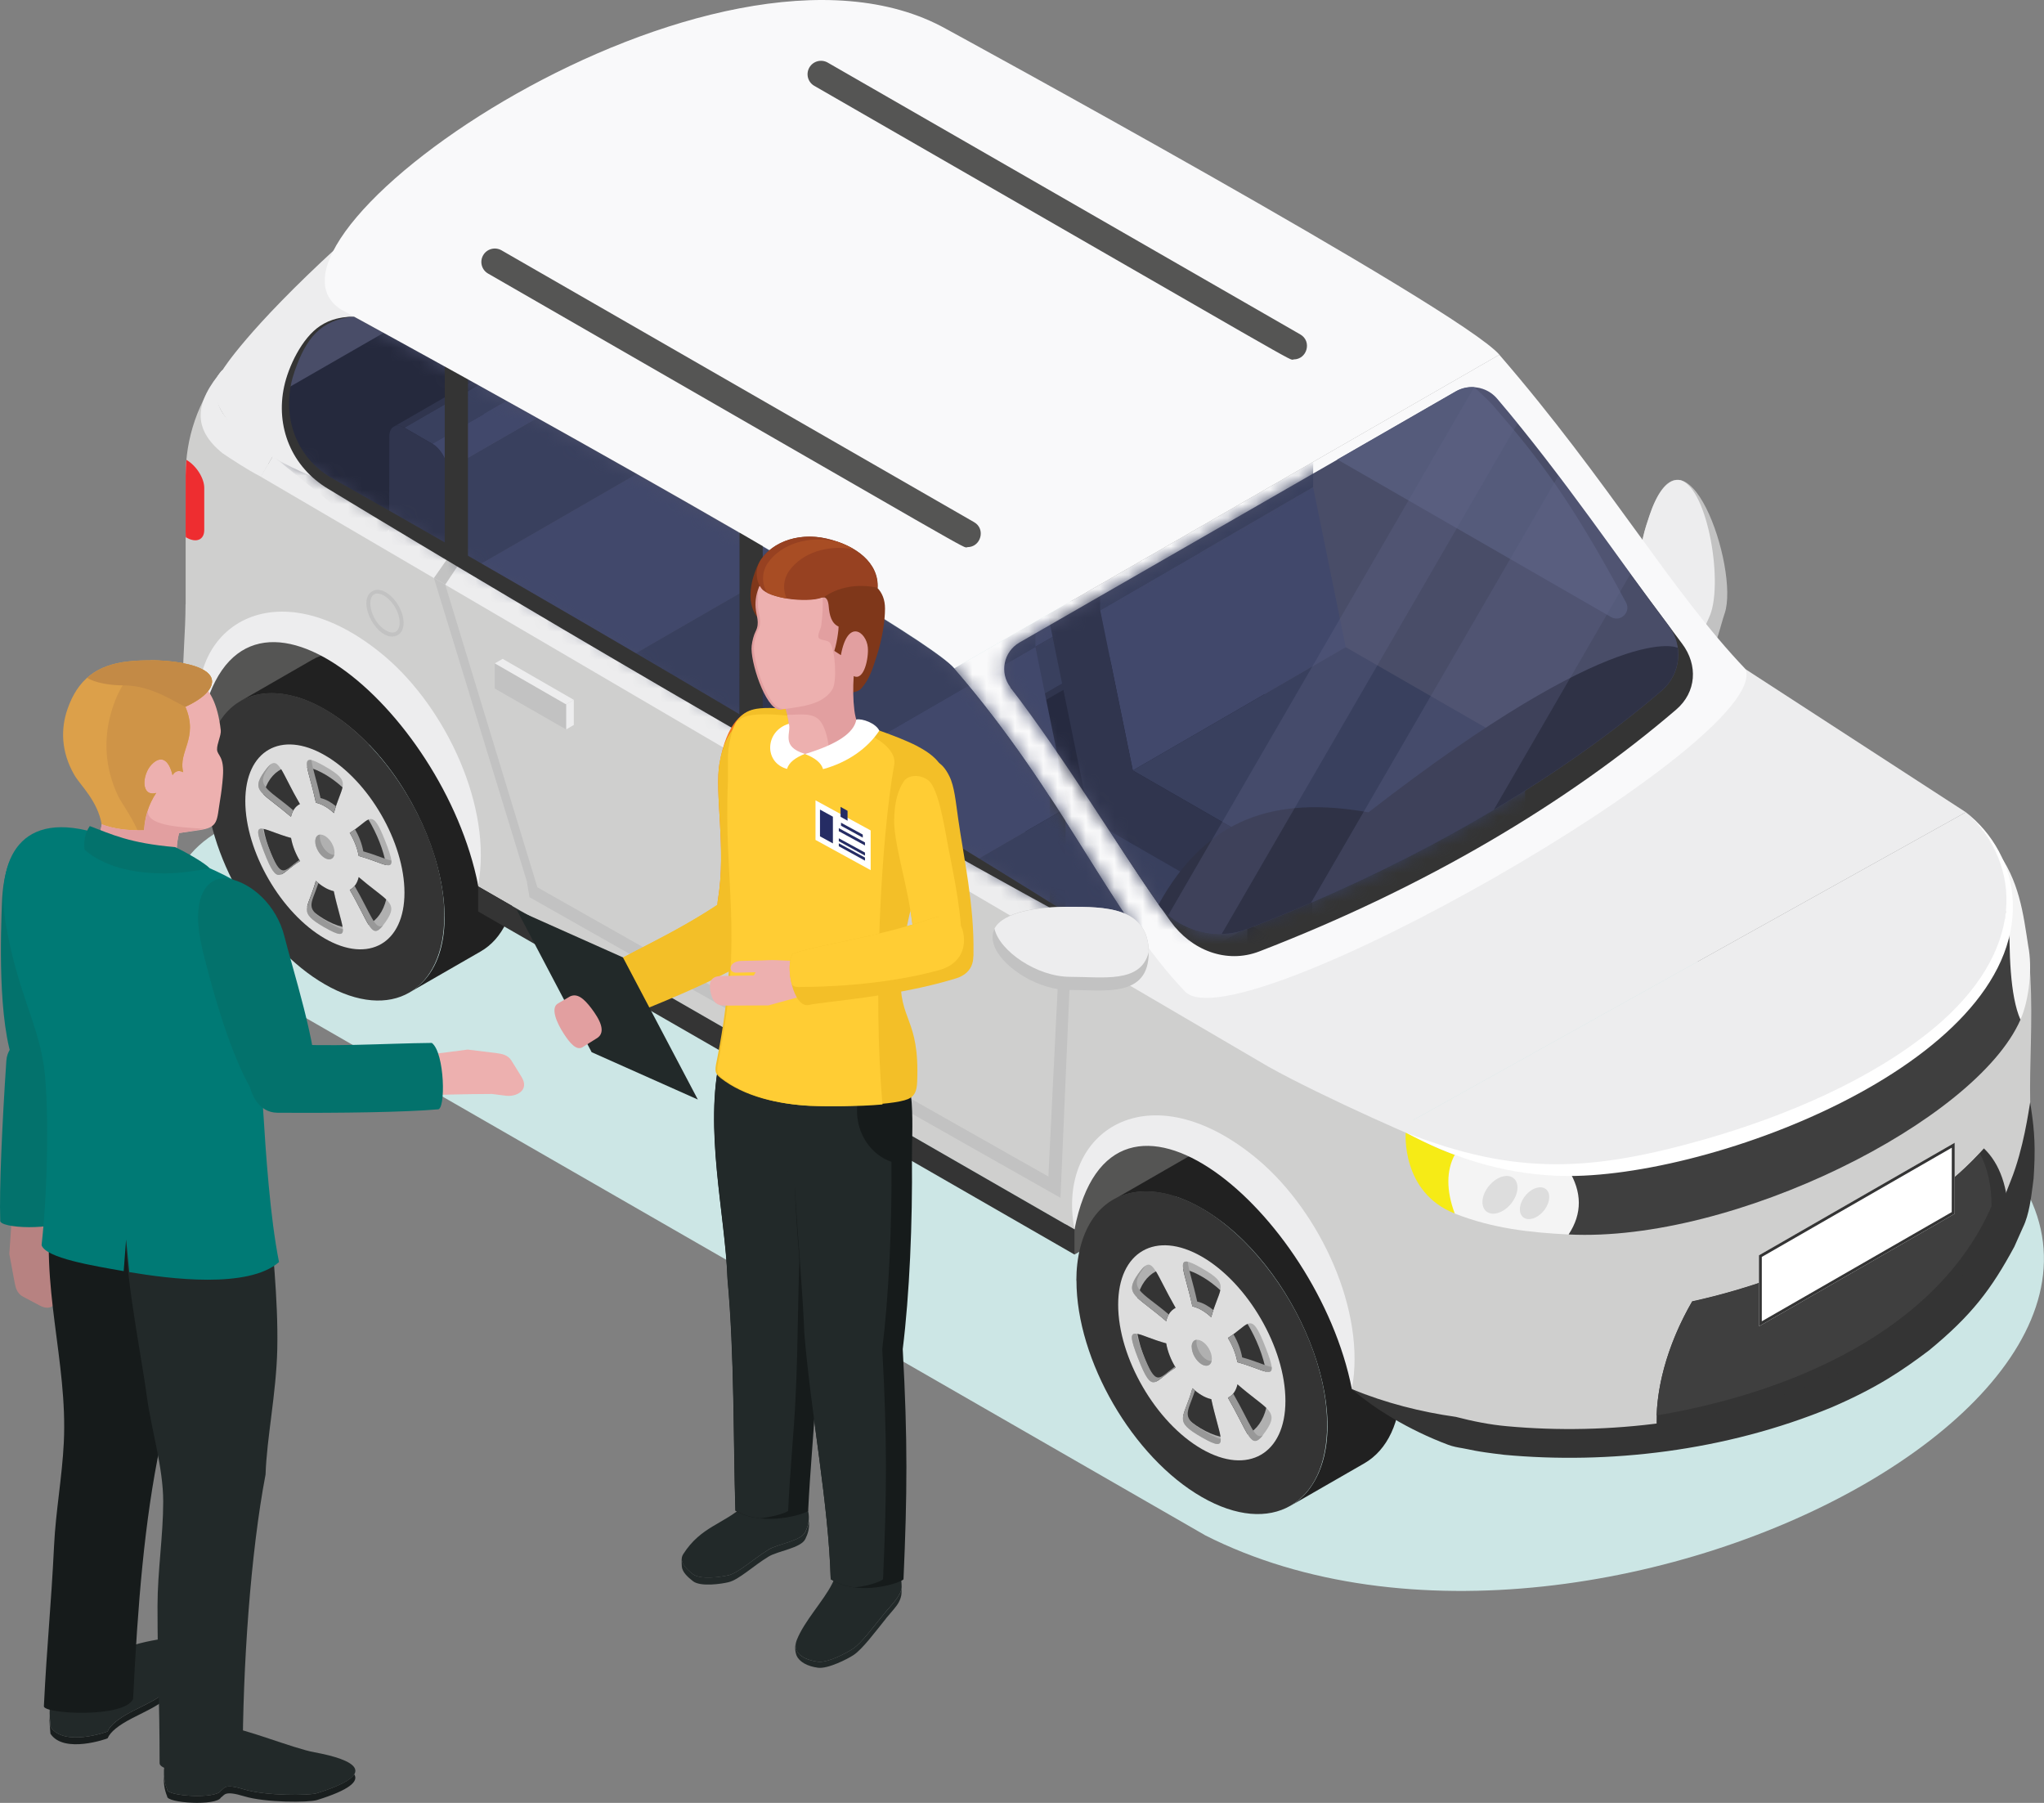 <svg width="144" height="127" viewBox="0 0 144 127" fill="none" xmlns="http://www.w3.org/2000/svg">
<rect x="0" y="0" width="144" height="127" fill="#808080" stroke="none"/>
<g clip-path="url(#clip0_6023_3345)">
<g style="mix-blend-mode:multiply">
<path d="M84.882 108.136L15.439 68.195C11.089 65.69 11.12 61.01 15.439 58.536L52.925 36.967C56.611 34.839 62.387 34.839 66.066 36.967L135.517 76.924C164.235 94.336 113.084 122.466 84.875 108.136H84.882Z" fill="#CCE6E5"/>
</g>
<path d="M121.505 43.199C120.857 45.128 120.587 48.24 117.665 44.436C114.742 40.625 115.567 38.228 116.215 36.307C118.706 28.869 122.569 40.033 121.505 43.207V43.199Z" fill="#C2C2C2"/>
<path d="M117.665 44.436C118.274 45.228 118.767 45.719 119.168 45.988C119.662 45.435 120.009 44.344 120.402 43.506C121.459 41.278 120.341 34.462 118.42 33.832C117.449 33.609 116.685 34.877 116.207 36.307C115.559 38.235 114.734 40.633 117.657 44.436H117.665Z" fill="#EDEDEE"/>
<path d="M14.143 52.896L26.466 45.804L22.534 40.671L13.141 47.156L14.143 52.896Z" fill="#555554"/>
<path d="M16.943 49.392C18.793 48.332 21.045 48.908 22.888 49.976C30.137 54.149 34.263 66.766 28.834 69.916L33.87 67.019C35.389 66.143 36.337 64.261 36.337 61.594C36.337 56.262 32.559 49.746 27.924 47.072C25.603 45.735 23.497 45.612 21.978 46.488L16.943 49.385V49.392Z" fill="#212121"/>
<path d="M14.475 54.817C14.475 60.15 18.246 66.666 22.888 69.34C27.538 72.014 31.302 69.824 31.302 64.499C31.302 57.222 24.415 48.409 18.747 48.847C15.786 49.077 14.475 51.797 14.475 54.817Z" fill="#343434"/>
<path d="M22.888 66.113C25.981 67.895 28.495 66.443 28.495 62.885C28.495 59.328 25.981 54.986 22.888 53.204C19.796 51.421 17.282 52.873 17.282 56.431C17.282 59.989 19.796 64.33 22.888 66.113Z" fill="#DDDDDD"/>
<path d="M22.256 56.546C22.726 56.646 23.174 56.946 23.521 57.276C24.084 55.217 24.855 55.117 22.896 53.987C20.906 52.842 21.693 53.918 22.256 56.546Z" fill="#B0B0B0"/>
<path d="M20.498 57.545C20.582 57.169 20.783 56.815 21.13 56.646C19.619 54.026 19.595 52.973 18.616 54.364C17.621 55.77 18.485 55.801 20.498 57.545Z" fill="#B0B0B0"/>
<path d="M21.13 60.657C20.829 60.157 20.598 59.589 20.498 59.028C18.423 58.467 17.629 57.507 18.608 60.027C19.603 62.578 19.68 61.533 21.13 60.649V60.657Z" fill="#B0B0B0"/>
<path d="M23.521 62.778C23.05 62.678 22.603 62.378 22.256 62.048C21.693 64.107 20.922 64.207 22.881 65.337C24.87 66.481 24.084 65.406 23.521 62.778Z" fill="#B0B0B0"/>
<path d="M25.271 61.779C25.186 62.155 24.986 62.509 24.639 62.678C26.15 65.298 26.173 66.351 27.153 64.96C28.148 63.554 27.284 63.523 25.271 61.779Z" fill="#B0B0B0"/>
<path d="M24.639 58.667C24.939 59.166 25.171 59.735 25.271 60.296C27.346 60.857 28.14 61.817 27.16 59.297C26.166 56.746 26.089 57.791 24.639 58.675V58.667Z" fill="#B0B0B0"/>
<path d="M22.21 59.274C22.21 59.704 22.51 60.227 22.888 60.442C23.266 60.657 23.567 60.48 23.567 60.05C23.567 59.62 23.266 59.097 22.888 58.882C22.51 58.667 22.21 58.843 22.21 59.274Z" fill="#B0B0B0"/>
<path d="M24.639 58.667C24.939 59.159 25.171 59.727 25.271 60.296C26.166 60.542 26.829 60.857 27.207 60.934C27.006 59.85 26.559 58.744 25.957 57.729C25.657 57.86 25.279 58.283 24.639 58.667Z" fill="#343434"/>
<path d="M21.639 54.033C21.716 54.525 22.009 55.386 22.256 56.546C22.726 56.646 23.174 56.946 23.521 57.276C23.767 56.385 24.045 55.862 24.13 55.463C23.436 54.833 22.557 54.249 21.639 54.026V54.033Z" fill="#343434"/>
<path d="M18.562 55.962C18.94 56.331 19.603 56.769 20.498 57.537C20.582 57.161 20.783 56.807 21.13 56.638C20.474 55.509 20.104 54.663 19.811 54.187C19.21 54.502 18.77 55.109 18.562 55.954V55.962Z" fill="#343434"/>
<path d="M18.57 58.39C18.77 59.474 19.218 60.58 19.819 61.594C20.12 61.471 20.498 61.049 21.138 60.657C20.837 60.165 20.606 59.597 20.505 59.028C19.611 58.782 18.948 58.467 18.57 58.39Z" fill="#343434"/>
<path d="M21.639 63.853C22.333 64.484 23.212 65.067 24.13 65.29C24.053 64.799 23.76 63.938 23.513 62.778C23.043 62.67 22.603 62.378 22.248 62.048C22.001 62.939 21.724 63.462 21.639 63.861V63.853Z" fill="#343434"/>
<path d="M24.639 62.678C25.294 63.807 25.664 64.653 25.957 65.129C26.559 64.814 26.999 64.207 27.207 63.362C26.829 62.993 26.166 62.555 25.271 61.786C25.186 62.163 24.986 62.517 24.639 62.685V62.678Z" fill="#343434"/>
<path d="M22.256 56.546C22.719 56.646 23.174 56.946 23.521 57.276C23.567 57.099 23.613 56.946 23.667 56.792C23.351 56.531 22.973 56.308 22.58 56.216C22.302 54.917 21.971 54.003 21.947 53.542C21.253 53.396 21.816 54.502 22.256 56.538V56.546Z" fill="#989898"/>
<path d="M20.498 57.537C20.536 57.368 20.59 57.215 20.667 57.084C18.77 55.47 17.845 55.378 19.11 53.811C18.971 53.903 18.817 54.08 18.616 54.356C17.621 55.762 18.485 55.793 20.498 57.537Z" fill="#989898"/>
<path d="M18.608 60.027C19.603 62.578 19.68 61.533 21.13 60.657C21.115 60.634 21.099 60.603 21.084 60.58C19.981 61.372 19.834 62.025 18.932 59.704C18.678 59.051 18.547 58.636 18.516 58.383C18.061 58.306 18.068 58.644 18.608 60.027Z" fill="#989898"/>
<path d="M22.881 65.329C23.883 65.905 24.184 65.92 24.153 65.452C23.952 65.413 23.644 65.267 23.204 65.014C21.408 63.984 21.901 63.807 22.433 62.209C22.372 62.155 22.31 62.109 22.256 62.048C21.693 64.107 20.922 64.207 22.881 65.337V65.329Z" fill="#989898"/>
<path d="M24.639 62.678C26.058 65.137 26.166 66.22 26.983 65.191C26.428 65.552 26.173 64.476 24.986 62.409C24.886 62.532 24.77 62.624 24.639 62.685V62.678Z" fill="#989898"/>
<path d="M24.639 58.667C24.932 59.151 25.171 59.727 25.271 60.296C26.806 60.711 27.646 61.349 27.569 60.618C27.199 60.557 26.52 60.227 25.595 59.973C25.503 59.443 25.287 58.89 25.009 58.421C24.893 58.505 24.778 58.582 24.639 58.667Z" fill="#989898"/>
<path d="M22.21 59.274C22.21 59.704 22.51 60.227 22.888 60.442C23.212 60.626 23.482 60.519 23.551 60.211C23.043 60.257 22.425 59.389 22.549 58.79C22.348 58.805 22.21 58.982 22.21 59.274Z" fill="#989898"/>
<path d="M75.698 88.373L88.021 81.288L84.08 76.155L74.163 83.033L75.698 88.373Z" fill="#555554"/>
<path d="M98.763 79.344C98.763 79.344 103.868 83.932 114.603 82.034C125.469 80.113 136.967 74.888 140.314 68.249C143.769 61.387 138.494 57.215 138.494 57.215L98.763 79.344Z" fill="#EDEDEE"/>
<path d="M98.763 79.344L96.859 88.865L98.763 99.876C100.722 100.944 102.203 100.867 106.506 101.167C119.485 102.096 143.445 96.733 143.028 77.623C142.913 72.444 143.992 65.421 140.607 59.804C142.249 62.332 141.825 65.498 140.314 68.241C136.736 74.757 125.469 80.105 114.603 82.026C103.868 83.924 98.763 79.337 98.763 79.337V79.344Z" fill="#CFCFCE"/>
<path d="M140.599 59.804C140.73 60.027 140.854 60.242 140.977 60.465C140.869 60.242 140.738 60.019 140.599 59.804Z" fill="#CFCFCE"/>
<path d="M110.516 82.418V86.959C122.145 87.543 139.219 78.968 142.342 71.829L141.301 64.153C141.309 65.529 140.985 66.912 140.283 68.18C136.705 74.695 125.33 80.136 114.464 82.057C113.099 82.295 111.773 82.41 110.508 82.418H110.516Z" fill="#3F3F3F"/>
<path d="M140.599 59.804C141.393 61.095 141.478 63.231 141.579 64.207C141.525 67.019 141.602 70.17 142.342 71.829C142.967 70.408 143.19 68.133 142.89 66.643C142.535 64.345 142.273 62.032 140.599 59.804Z" fill="#F4F4F4"/>
<path d="M99.033 79.775C99.033 79.775 98.686 83.978 102.488 85.484V81.342C101.192 80.912 99.99 80.243 99.033 79.775Z" fill="#F6EB16"/>
<path d="M102.488 81.342C101.894 82.449 101.879 83.855 102.488 85.484C105.164 86.544 107.848 86.828 110.508 86.959C111.488 85.476 111.449 83.962 110.508 82.418C107.47 82.433 104.74 82.087 102.488 81.342Z" fill="#F4F4F4"/>
<path d="M107.077 85.192C107.077 85.76 107.539 86.029 108.11 85.791C108.681 85.553 109.143 84.9 109.143 84.323C109.143 83.747 108.681 83.486 108.11 83.724C107.539 83.962 107.077 84.615 107.077 85.192Z" fill="#DDDDDD"/>
<path d="M104.439 84.677C104.439 85.353 104.987 85.676 105.673 85.391C106.352 85.107 106.907 84.331 106.907 83.655C106.907 82.979 106.359 82.656 105.673 82.94C104.994 83.225 104.439 84.001 104.439 84.677Z" fill="#DDDDDD"/>
<path d="M116.724 100.721C126.579 99.292 137.514 94.881 141.486 85.799C141.486 83.724 140.908 81.98 139.766 80.896C135.571 85.668 127.243 89.917 119.215 91.669C117.402 94.804 116.57 98.078 116.724 100.713V100.721Z" fill="#343434"/>
<path d="M116.708 99.707C126.248 98.108 136.489 93.69 140.306 84.969C140.306 83.532 140.021 82.249 139.473 81.234C135.193 85.876 127.057 89.971 119.215 91.685C117.626 94.428 116.793 97.271 116.708 99.707Z" fill="#3F3F3F"/>
<path d="M137.707 85.499V80.497L123.919 88.427V93.429L137.707 85.499Z" fill="white"/>
<path d="M137.499 80.85L124.119 88.542V93.075L137.499 85.384C137.499 80.666 137.514 80.85 137.499 80.85ZM137.707 80.497V85.499L123.919 93.429V88.427C137.676 80.512 137.723 80.497 137.707 80.497Z" fill="#343434"/>
<path d="M78.428 84.516C80.371 83.401 82.731 84.008 84.674 85.13C91.283 88.934 95.756 99.807 92.355 104.732C91.962 105.308 91.476 105.746 90.921 106.069L96.118 103.08C97.715 102.158 98.709 100.191 98.709 97.386C98.709 91.785 94.746 84.938 89.879 82.141C87.443 80.743 85.229 80.612 83.633 81.526L78.435 84.516H78.428Z" fill="#212121"/>
<path d="M75.837 90.209C75.837 95.819 79.8 102.657 84.666 105.454C89.54 108.259 93.496 105.984 93.496 100.375C93.496 92.73 86.263 83.478 80.317 83.939C77.217 84.177 75.829 87.028 75.829 90.209H75.837Z" fill="#343434"/>
<path d="M84.666 102.073C87.913 103.941 90.558 102.419 90.558 98.685C90.558 94.95 87.913 90.386 84.666 88.519C81.42 86.652 78.775 88.173 78.775 91.907C78.775 95.642 81.42 100.206 84.666 102.073Z" fill="#DDDDDD"/>
<path d="M84.003 92.023C84.497 92.13 84.967 92.445 85.33 92.791C85.916 90.632 86.733 90.524 84.674 89.341C82.592 88.142 83.409 89.272 84.003 92.023Z" fill="#B0B0B0"/>
<path d="M82.16 93.068C82.245 92.668 82.453 92.307 82.823 92.13C81.235 89.379 81.212 88.273 80.186 89.733C79.145 91.208 80.047 91.239 82.16 93.076V93.068Z" fill="#B0B0B0"/>
<path d="M82.823 96.341C82.507 95.819 82.26 95.219 82.16 94.635C79.986 94.044 79.145 93.037 80.178 95.688C81.219 98.37 81.304 97.271 82.823 96.349V96.341Z" fill="#B0B0B0"/>
<path d="M85.33 98.562C84.836 98.454 84.366 98.139 84.003 97.793C83.417 99.953 82.6 100.06 84.659 101.243C86.741 102.442 85.923 101.313 85.33 98.562Z" fill="#B0B0B0"/>
<path d="M87.173 97.517C87.088 97.916 86.88 98.278 86.51 98.454C88.098 101.205 88.121 102.312 89.147 100.852C90.188 99.376 89.286 99.346 87.173 97.509V97.517Z" fill="#B0B0B0"/>
<path d="M86.51 94.251C86.826 94.774 87.073 95.373 87.173 95.957C89.347 96.549 90.188 97.555 89.155 94.904C88.114 92.222 88.029 93.321 86.51 94.243V94.251Z" fill="#B0B0B0"/>
<path d="M83.957 94.881C83.957 95.335 84.273 95.888 84.666 96.111C85.06 96.333 85.376 96.157 85.376 95.703C85.376 95.25 85.06 94.697 84.666 94.474C84.273 94.251 83.957 94.428 83.957 94.881Z" fill="#B0B0B0"/>
<path d="M86.51 94.251C86.826 94.766 87.073 95.365 87.173 95.957C88.114 96.21 88.808 96.549 89.201 96.625C88.985 95.488 88.522 94.32 87.89 93.26C87.574 93.391 87.18 93.836 86.51 94.243V94.251Z" fill="#343434"/>
<path d="M83.355 89.379C83.433 89.902 83.741 90.801 84.003 92.023C84.497 92.13 84.967 92.445 85.33 92.791C85.584 91.854 85.885 91.308 85.97 90.885C85.237 90.217 84.319 89.61 83.348 89.379H83.355Z" fill="#343434"/>
<path d="M80.132 91.416C80.533 91.8 81.227 92.261 82.16 93.068C82.245 92.668 82.461 92.307 82.823 92.13C82.137 90.939 81.744 90.056 81.435 89.556C80.803 89.887 80.34 90.524 80.124 91.416H80.132Z" fill="#343434"/>
<path d="M80.132 93.959C80.348 95.096 80.811 96.257 81.443 97.317C81.759 97.186 82.152 96.741 82.823 96.333C82.507 95.819 82.26 95.219 82.16 94.628C81.219 94.374 80.525 94.036 80.132 93.959Z" fill="#343434"/>
<path d="M83.363 99.699C84.096 100.368 85.013 100.975 85.985 101.205C85.908 100.683 85.6 99.784 85.337 98.562C84.844 98.454 84.381 98.139 84.011 97.793C83.757 98.731 83.456 99.276 83.371 99.699H83.363Z" fill="#343434"/>
<path d="M86.51 98.462C87.196 99.653 87.589 100.537 87.898 101.036C88.53 100.706 88.993 100.068 89.209 99.177C88.808 98.792 88.114 98.331 87.18 97.517C87.096 97.916 86.887 98.278 86.517 98.454L86.51 98.462Z" fill="#343434"/>
<path d="M84.003 92.023C84.489 92.13 84.967 92.445 85.33 92.791C85.376 92.607 85.43 92.438 85.484 92.284C85.152 92.015 84.751 91.769 84.343 91.685C84.049 90.325 83.703 89.356 83.679 88.88C82.947 88.726 83.548 89.887 84.003 92.023Z" fill="#989898"/>
<path d="M82.16 93.068C82.199 92.891 82.26 92.73 82.338 92.591C80.34 90.901 79.368 90.801 80.703 89.157C80.556 89.249 80.394 89.441 80.186 89.733C79.145 91.208 80.047 91.239 82.16 93.076V93.068Z" fill="#989898"/>
<path d="M80.178 95.68C81.219 98.362 81.304 97.263 82.823 96.341C82.808 96.318 82.793 96.287 82.777 96.264C81.62 97.102 81.466 97.778 80.518 95.35C80.248 94.666 80.109 94.228 80.086 93.959C79.608 93.882 79.615 94.236 80.178 95.688V95.68Z" fill="#989898"/>
<path d="M84.659 101.243C85.715 101.851 86.024 101.858 86.001 101.366C85.792 101.32 85.468 101.174 84.998 100.905C83.109 99.822 83.633 99.638 84.188 97.962C84.127 97.909 84.065 97.855 84.003 97.793C83.409 99.953 82.6 100.06 84.659 101.243Z" fill="#989898"/>
<path d="M86.51 98.462C87.998 101.044 88.114 102.181 88.977 101.098C88.399 101.474 88.129 100.344 86.88 98.17C86.772 98.3 86.648 98.393 86.51 98.462Z" fill="#989898"/>
<path d="M86.51 94.251C86.818 94.766 87.073 95.365 87.173 95.957C88.784 96.395 89.664 97.063 89.587 96.295C89.201 96.234 88.491 95.88 87.512 95.619C87.419 95.066 87.188 94.482 86.895 93.99C86.779 94.074 86.648 94.159 86.51 94.251Z" fill="#989898"/>
<path d="M83.957 94.881C83.957 95.335 84.273 95.888 84.666 96.111C85.006 96.303 85.291 96.195 85.361 95.865C84.821 95.918 84.181 94.996 84.304 94.374C84.096 94.389 83.949 94.574 83.949 94.881H83.957Z" fill="#989898"/>
<path d="M13.079 42.569V33.502C13.079 30.889 13.927 28.262 15.701 26.033C14.452 28.093 14.382 29.86 16.225 31.158C94.453 76.155 78.412 66.697 98.763 79.344V99.876L95.239 97.847C95.239 91.639 90.867 84.085 85.468 80.981C80.07 77.877 75.698 80.389 75.698 86.606L33.685 62.44C33.731 56.277 29.366 48.639 23.914 45.504C18.516 42.4 14.143 44.913 14.143 51.129C12.277 49.508 13.071 46.442 13.071 42.577L13.079 42.569Z" fill="#CFCFCE"/>
<path d="M51.19 52.804L54.699 72.214L55.563 73.005L51.984 53.265L51.19 52.804Z" fill="#C2C2C2"/>
<path d="M73.847 83.102L74.711 84.377L75.459 67.035L74.664 66.566L73.847 83.102Z" fill="#C2C2C2"/>
<path d="M37.301 63.2L74.711 84.377L74.063 82.994L37.116 62.086L37.301 63.2Z" fill="#C2C2C2"/>
<path d="M60.236 61.325V63.093L60.783 62.778V61.01L60.236 61.325Z" fill="#EDEDEE"/>
<path d="M55.216 58.436V60.211L60.236 63.093V61.325C55.154 58.398 55.948 58.859 55.216 58.436Z" fill="#C2C2C2"/>
<path d="M55.216 58.436C55.948 58.859 55.154 58.398 60.236 61.325L60.783 61.01L55.771 58.121L55.223 58.436H55.216Z" fill="#EDEDEE"/>
<path d="M39.885 49.615V51.383L40.425 51.067V49.3L39.885 49.615Z" fill="#EDEDEE"/>
<path d="M34.857 46.726V48.501L39.877 51.382V49.615C34.795 46.688 35.589 47.149 34.857 46.726Z" fill="#C2C2C2"/>
<path d="M34.857 46.726C35.589 47.149 34.795 46.688 39.877 49.615L40.425 49.3L35.412 46.411L34.864 46.726H34.857Z" fill="#EDEDEE"/>
<path d="M83.502 69.862L98.763 79.344L138.494 57.215L122.986 47.149L83.502 69.862Z" fill="#EDEDEE"/>
<path d="M78.343 62.086L83.803 68.748L81.636 69.947L72.081 63.8L78.343 62.086Z" fill="#EDEDEE"/>
<path d="M99.056 78.422L19.41 31.811L18.369 33.579L89.347 75.133C93.18 77.277 100.691 80.581 101.856 80.942L99.049 78.43L99.056 78.422Z" fill="#EDEDEE"/>
<path d="M75.698 88.373V86.606L33.685 62.44V64.207L75.698 88.373Z" fill="#343434"/>
<path d="M14.143 52.896V51.121C13.557 50.637 12.909 49.661 12.909 47.533C12.909 47.533 10.434 50.76 14.143 52.896Z" fill="#343434"/>
<path d="M51.182 52.796L51.984 53.265L53.18 51.467L52.416 51.037L51.182 52.796Z" fill="#C2C2C2"/>
<path d="M30.569 40.717L37.116 62.086L37.972 62.878L31.363 41.17L30.569 40.717Z" fill="#C2C2C2"/>
<path d="M30.569 40.717L31.371 41.178L32.512 39.465L31.749 39.027L30.569 40.717Z" fill="#C2C2C2"/>
<path d="M74.664 66.566L75.459 67.035L74.919 64.276L74.101 63.8L74.664 66.566Z" fill="#C2C2C2"/>
<path d="M27.646 44.836C28.063 44.836 28.433 44.521 28.433 43.868C28.433 42.623 27.099 41.147 26.227 41.647C25.148 42.269 26.358 44.843 27.646 44.843V44.836ZM26.598 41.816C27.253 41.816 28.155 42.876 28.155 43.86C28.155 44.498 27.747 44.736 27.191 44.413C26.042 43.752 25.703 41.808 26.598 41.808V41.816Z" fill="#C2C2C2"/>
<path d="M78.551 66.443C79.392 66.935 80.317 65.944 79.769 65.144C76.299 60.081 72.991 53.734 67.23 47.079C64.655 44.098 26.389 23.036 24.924 22.306C22.48 21.062 15.832 26.917 16.187 29.683C16.102 29.622 14.367 28.984 78.551 66.443Z" fill="#494D68"/>
<path d="M95.239 97.847C96.265 92.384 93.01 85.391 88.638 81.696C80.98 75.264 74.371 79.675 75.698 86.606C78.327 73.059 92.802 85.476 95.239 97.847Z" fill="#EDEDEE"/>
<path d="M73.963 55.701L75.065 56.339V64.361L73.963 63.715V55.701Z" fill="#3F3F3F"/>
<path d="M33.685 62.363C34.71 56.9 31.456 49.907 27.083 46.211C19.441 39.795 12.817 44.167 14.143 51.121C16.773 37.574 31.248 49.992 33.685 62.363Z" fill="#EDEDEE"/>
<path d="M13.079 33.502C13.079 38.312 13.056 37.828 13.133 37.866C13.827 38.266 14.39 38.028 14.39 37.336V34.37C14.39 33.679 13.827 32.795 13.133 32.395C13.102 32.764 13.079 33.125 13.079 33.494V33.502Z" fill="#EE2D30"/>
<path d="M67.23 47.079C74.965 56.016 78.235 64.368 83.502 69.862C87.234 73.589 124.729 52.243 122.986 47.149C117.726 41.655 113.362 33.932 105.627 24.988L67.23 47.079Z" fill="#F9F9FA"/>
<path d="M71.179 48.416C75.597 53.864 78.011 58.69 82.469 64.906C83.918 66.927 86.394 67.918 88.723 67.019C100.491 62.478 110.47 56.515 118.089 49.984C119.515 48.762 119.639 46.849 118.505 45.343C114.757 40.333 109.752 33.471 105.102 27.839L71.179 48.416Z" fill="#343434"/>
<path d="M71.179 48.416C75.112 53.572 78.752 59.627 81.628 63.715C82.885 65.505 85.7 66.274 87.743 65.483C99.442 60.957 109.475 55.148 117.063 48.655C118.42 47.494 118.629 45.481 117.549 44.06C114.302 39.772 110.092 33.502 105.472 28.085C104.748 27.232 103.514 27.032 102.55 27.585L71.826 45.258C70.701 45.904 70.4 47.387 71.186 48.416H71.179Z" fill="#494D68"/>
<path d="M94.213 32.365L113.5 43.468C114.164 43.852 114.919 43.122 114.557 42.446C110.716 35.315 108.526 32.419 105.257 28.646C104.987 28.331 104.509 27.862 103.853 27.27C103.406 27.239 102.951 27.339 102.542 27.578L94.221 32.365H94.213Z" fill="#555B7B"/>
<path d="M19.41 31.811C17.236 30.382 14.136 29.414 15.701 26.033C13.696 28.354 13.542 30.198 15.678 31.927C16.287 32.334 17.413 33.087 18.377 33.579L19.41 31.811Z" fill="#EDEDEE"/>
<mask id="mask0_6023_3345" style="mask-type:luminance" maskUnits="userSpaceOnUse" x="16" y="22" width="103" height="45">
<path d="M78.551 66.443C79.392 66.935 80.317 65.944 79.769 65.144C76.299 60.081 72.991 53.734 67.23 47.079C64.655 44.098 26.389 23.036 24.924 22.306C22.48 21.062 15.832 26.917 16.187 29.683C16.11 29.622 14.367 28.984 78.551 66.443ZM71.811 45.251L102.534 27.578C103.506 27.017 104.74 27.224 105.457 28.077C110.076 33.502 114.287 39.764 117.534 44.052C118.613 45.474 118.405 47.487 117.048 48.647C109.459 55.148 99.434 60.949 87.728 65.475C85.684 66.266 82.87 65.49 81.613 63.708C78.736 59.62 75.096 53.557 71.163 48.409C70.377 47.379 70.677 45.896 71.803 45.251H71.811Z" fill="white"/>
</mask>
<g mask="url(#mask0_6023_3345)">
<path d="M34.44 30.805L26.582 38.066L16.187 29.683L32.173 20.485L34.44 30.805Z" fill="#25293D"/>
<path d="M87.728 67.488L104.509 57.783L76.916 41.908L60.136 51.613L87.728 67.488Z" fill="#262A40"/>
<path d="M33.792 52.366L71.919 30.375L69.621 19.102L31.494 41.094L33.792 52.366Z" fill="#41486B"/>
<path d="M46.108 65.206L84.234 43.222C84.427 43.114 84.543 42.876 84.543 42.546L46.416 64.53C46.416 64.86 46.293 65.098 46.108 65.206Z" fill="#30354E"/>
<path d="M65.865 8.076L27.739 30.059C27.932 29.944 28.201 29.96 28.495 30.129L66.621 8.145C66.328 7.976 66.058 7.961 65.865 8.076Z" fill="#30354E"/>
<path d="M46.424 64.53L84.551 42.546L84.558 38.865L46.432 60.849L46.424 64.53Z" fill="#39405E"/>
<path d="M45.375 59.028L83.502 37.036L71.919 30.375L33.792 52.366L45.375 59.028Z" fill="#39405E"/>
<path d="M46.432 60.849L84.558 38.865C84.558 38.197 84.088 37.375 83.502 37.036L45.375 59.02C45.962 59.358 46.432 60.181 46.432 60.849Z" fill="#41486B"/>
<path d="M31.494 41.094L69.621 19.102L69.644 11.103L31.517 33.087L31.494 41.094Z" fill="#39405E"/>
<path d="M30.461 31.266L68.588 9.274L66.621 8.145L28.495 30.129L30.461 31.266Z" fill="#39405E"/>
<path d="M28.495 30.129C27.909 29.791 27.43 30.067 27.43 30.736L27.407 39.357L30.978 56.869C34.124 58.682 42.399 63.438 45.36 65.144C45.946 65.483 46.424 65.206 46.424 64.537V60.857C46.44 60.188 45.962 59.366 45.375 59.028L33.792 52.366L31.494 41.094L31.517 33.095C31.517 32.426 31.047 31.604 30.461 31.266L28.495 30.136V30.129Z" fill="#30354E"/>
<path d="M31.518 33.087L69.644 11.103C69.644 10.435 69.174 9.613 68.588 9.275L30.461 31.258C31.047 31.596 31.518 32.419 31.518 33.087Z" fill="#41486B"/>
<path d="M79.808 54.272L94.807 45.589L92.509 34.316L77.51 42.999L79.808 54.272Z" fill="#41486B"/>
<path d="M92.124 67.119L107.123 58.436C107.316 58.329 107.431 58.09 107.431 57.76L92.432 66.443C92.432 66.773 92.309 67.012 92.124 67.119Z" fill="#30354E"/>
<path d="M88.754 23.29L73.754 31.973C73.947 31.858 74.217 31.873 74.51 32.042L89.509 23.359C89.216 23.19 88.946 23.175 88.754 23.29Z" fill="#30354E"/>
<path d="M92.44 66.443L107.439 57.76L107.447 54.08L92.448 62.762L92.44 66.443Z" fill="#39405E"/>
<path d="M91.391 60.934L106.39 52.251L94.807 45.589L79.808 54.272L91.391 60.934Z" fill="#39405E"/>
<path d="M92.448 62.762L107.447 54.08C107.447 53.411 106.976 52.589 106.39 52.251L91.391 60.934C91.977 61.272 92.448 62.094 92.448 62.762Z" fill="#41486B"/>
<path d="M77.51 42.999L92.509 34.316L92.532 26.317L77.533 35L77.51 42.999Z" fill="#39405E"/>
<path d="M76.477 33.172L91.476 24.489L89.509 23.359L74.51 32.042L76.477 33.172Z" fill="#39405E"/>
<path d="M74.51 32.042C73.924 31.704 73.446 31.98 73.446 32.649L73.423 41.27L76.993 58.782C80.14 60.596 88.414 65.352 91.376 67.058C91.962 67.396 92.44 67.119 92.44 66.451V62.77C92.455 62.102 91.977 61.279 91.391 60.941L79.808 54.279L77.51 43.007L77.533 35.008C77.533 34.34 77.063 33.517 76.477 33.179L74.51 32.05V32.042Z" fill="#30354E"/>
<path d="M77.533 35L92.532 26.317C92.532 25.649 92.062 24.827 91.476 24.489L76.477 33.172C77.063 33.51 77.533 34.332 77.533 35Z" fill="#41486B"/>
<path d="M58.462 66.55L75.243 56.846L72.945 45.573L56.164 55.278L58.462 66.55Z" fill="#41486B"/>
<path d="M69.189 34.547L52.408 44.252C52.601 44.136 52.871 44.152 53.164 44.321L69.945 34.616C69.652 34.447 69.382 34.432 69.189 34.547Z" fill="#30354E"/>
<path d="M71.086 78.722L87.867 69.017L87.874 65.336L71.102 75.041L71.086 78.722Z" fill="#39405E"/>
<path d="M70.037 73.213L86.818 63.508L75.243 56.846L58.462 66.55L70.037 73.213Z" fill="#39405E"/>
<path d="M71.102 75.041L87.882 65.336C87.882 64.668 87.412 63.846 86.826 63.508L70.045 73.213C70.631 73.551 71.102 74.373 71.102 75.041Z" fill="#41486B"/>
<path d="M56.164 55.278L72.945 45.573L72.968 37.574L56.187 47.279L56.164 55.278Z" fill="#39405E"/>
<path d="M55.131 45.45L71.904 35.746L69.937 34.616L53.164 44.321L55.131 45.45Z" fill="#39405E"/>
<path d="M53.164 44.321C52.578 43.983 52.1 44.259 52.1 44.928L52.077 53.549L55.647 71.061C58.794 72.874 67.068 77.631 70.03 79.337C70.616 79.675 71.094 79.398 71.094 78.73V75.049C71.109 74.38 70.631 73.558 70.045 73.22L58.462 66.558L56.164 55.286L56.187 47.287C56.187 46.618 55.717 45.796 55.131 45.458L53.164 44.329V44.321Z" fill="#30354E"/>
<path d="M56.187 47.279L72.968 37.574C72.968 36.906 72.497 36.084 71.911 35.746L55.131 45.45C55.717 45.788 56.187 46.611 56.187 47.279Z" fill="#41486B"/>
</g>
<path d="M24.947 22.306C22.41 22.36 21.331 24.058 20.582 26.033C19.41 29.114 20.421 32.403 23.227 34.047C15.292 31.12 14.197 27.401 15.701 26.033C15.701 26.033 17.398 23.236 23.806 17.366L24.947 22.314V22.306Z" fill="#EDEDEE"/>
<path d="M52.1 37.275V50.852L53.735 51.79V38.266C52.917 37.759 52.948 37.767 52.1 37.275Z" fill="#343434"/>
<path d="M31.332 25.211V38.788L32.967 39.726V26.202C32.15 25.695 32.181 25.703 31.332 25.211Z" fill="#343434"/>
<path d="M23.983 21.776C23.983 21.776 64.416 43.822 67.238 47.079L105.634 24.988C102.82 21.73 66.667 2.044 66.667 2.044C50.488 -7.015 16.318 16.682 23.983 21.776Z" fill="#F9F9FA"/>
<path d="M81.62 63.715C82.877 65.505 85.692 66.274 87.736 65.483C99.434 60.957 109.467 55.148 117.055 48.655C117.958 47.879 118.351 46.734 118.197 45.635C118.197 45.635 114.094 43.499 96.411 57.222C89.81 56.054 85.006 57.599 81.62 63.715Z" fill="#2F3246"/>
<g opacity="0.3">
<path d="M92.37 63.584C96.974 61.594 101.285 59.397 105.241 57.038L114.865 40.425C113.308 38.274 111.603 35.899 109.791 33.51L92.363 63.584H92.37Z" fill="#60658A"/>
<path d="M82.299 64.46C83.294 65.329 84.713 65.813 86.07 65.79L106.915 29.821C106.436 29.23 105.951 28.646 105.465 28.077C105.048 27.585 104.462 27.309 103.853 27.27L82.307 64.46H82.299Z" fill="#60658A"/>
</g>
<path d="M78.551 66.443C63.135 56.646 39.476 42.769 23.551 33.779C21.068 32.434 20.035 29.86 20.459 27.309C20.544 26.771 20.69 26.364 20.76 26.141C21.554 23.859 22.564 22.514 24.955 22.306C24.053 22.322 23.32 22.46 22.564 22.952C21.246 23.82 20.312 25.864 20.02 27.216C19.403 30.044 20.521 32.895 23.15 34.455C38.851 43.983 62.395 57.752 78.551 66.435V66.443Z" fill="#343434"/>
<path d="M75.289 69.732C77.788 69.732 80.926 70.323 80.926 67.096C80.926 63.869 77.788 63.884 75.289 63.884C65.626 63.884 71.179 69.739 75.289 69.739V69.732Z" fill="#C2C2C2"/>
<path d="M70.061 65.413C70.408 66.989 73.053 68.81 75.389 68.81C77.726 68.81 80.363 69.286 80.926 67.081C80.926 63.861 77.78 63.877 75.289 63.877C73.114 63.877 70.67 64.238 70.061 65.413Z" fill="#EDEDEE"/>
<path d="M68.148 38.543C69.112 38.543 69.459 37.259 68.626 36.783L35.335 17.635C34.88 17.373 34.301 17.527 34.039 17.98C33.777 18.434 33.931 19.01 34.386 19.271C69.991 39.757 67.755 38.55 68.148 38.55V38.543Z" fill="#555554"/>
<path d="M91.129 25.319C92.093 25.319 92.44 24.035 91.607 23.559L58.316 4.411C57.861 4.149 57.282 4.303 57.02 4.756C56.758 5.21 56.912 5.786 57.367 6.047C92.972 26.533 90.736 25.326 91.129 25.326V25.319Z" fill="#555554"/>
<path d="M138.494 57.215C142.558 60.91 142.712 67.065 136.211 72.452C131.785 76.102 125.739 78.637 120.148 80.243C112.228 82.495 106.853 82.864 99.033 79.775C102.288 81.534 105.796 82.641 109.529 82.817C119.793 83.348 142.257 75.041 141.802 63.538C141.717 60.98 140.352 58.644 138.494 57.222V57.215Z" fill="white"/>
<path d="M95.239 97.847C96.743 99.177 99.211 100.721 102.041 101.781C102.357 101.897 102.681 101.958 103.013 102.012C103.629 102.112 103.745 102.219 105.974 102.481C113.277 103.157 121.513 102.25 129.055 99.13C132.255 97.747 134.006 96.549 135.887 95.135C138.91 92.653 140.291 90.816 141.91 87.82C142.01 87.612 142.373 86.759 142.527 86.437C142.959 85.545 143.09 84.354 143.206 83.501C143.283 82.91 143.26 83.14 143.298 82.51C143.422 80.251 143.252 79.168 143.028 77.631C142.92 78.23 142.566 80.904 141.671 83.14C141.216 84.293 141.293 84.124 141.147 84.416C140.476 85.791 139.759 89.318 134.63 93.544C132.78 94.927 131.237 95.98 128.253 97.271C121.173 100.191 113.3 101.121 106.174 100.467C104.956 100.36 103.745 100.114 102.558 99.807C100.105 99.461 97.638 98.838 95.239 97.855V97.847Z" fill="#343434"/>
<path fill-rule="evenodd" clip-rule="evenodd" d="M1.033 90.355L0.656 88.327L1.041 82.771L3.478 81.749C3.702 82.418 3.671 85.945 3.894 89.833C4.072 90.801 3.894 89.817 4.072 90.793C4.211 91.447 3.833 92.53 2.792 91.961C2.406 91.754 2.013 91.546 1.619 91.339C1.188 91.108 1.095 90.686 1.033 90.348V90.355Z" fill="#B78281"/>
<path fill-rule="evenodd" clip-rule="evenodd" d="M4.727 85.837C4.897 82.541 4.851 78.415 5.336 75.18C6.077 72.214 0.625 72.114 0.447 74.719C0.147 79.221 -0.054 83.724 0.015 85.968C-0.116 86.544 3.979 86.706 4.727 85.845V85.837Z" fill="#03726C"/>
<path fill-rule="evenodd" clip-rule="evenodd" d="M3.555 122.128C4.504 123.573 7.581 122.466 7.581 122.451C7.773 121.99 8.359 121.529 9.308 121.037C10.241 120.545 11.529 120.031 12.323 119.086C13.542 117.818 13.912 116.996 13.758 116.496C13.642 116.996 13.21 117.679 12.323 118.601C11.521 119.547 10.241 120.069 9.308 120.553C8.367 121.045 7.781 121.506 7.581 121.967C7.581 121.982 4.511 123.089 3.555 121.644C3.54 121.429 3.501 121.153 3.493 120.837C3.47 121.352 3.532 121.813 3.555 122.136V122.128Z" fill="#191E1E"/>
<path fill-rule="evenodd" clip-rule="evenodd" d="M11.552 125.102C11.521 125.563 11.568 126.04 11.776 126.539C11.722 127.015 15.254 127.238 15.57 126.616C15.832 126.47 15.755 126.093 17.22 126.539C18.685 126.985 21.732 126.985 22.333 126.8C24.639 126.086 25.279 125.479 24.955 124.987C24.724 125.371 23.922 125.817 22.333 126.316C21.732 126.501 18.685 126.501 17.22 126.055C15.755 125.609 15.832 125.978 15.57 126.132C15.254 126.754 11.722 126.531 11.776 126.055C11.645 125.732 11.575 125.417 11.552 125.102Z" fill="#191E1E"/>
<path fill-rule="evenodd" clip-rule="evenodd" d="M3.555 121.644C4.504 123.089 7.581 121.982 7.581 121.967C7.773 121.506 8.359 121.045 9.308 120.553C10.241 120.061 11.529 119.547 12.323 118.601C15.046 115.781 13.526 115.159 11.506 115.436C10.442 115.582 9.169 115.881 8.236 116.312C6.493 117.111 4.619 118.34 3.995 118.717C3.308 119.746 3.517 121.007 3.563 121.652L3.555 121.644Z" fill="#222929"/>
<path fill-rule="evenodd" clip-rule="evenodd" d="M11.776 123.435C11.552 124.272 11.398 125.117 11.776 126.055C11.722 126.531 15.254 126.754 15.57 126.132C15.832 125.986 15.755 125.609 17.22 126.055C18.685 126.501 21.732 126.501 22.333 126.316C26.798 124.925 25.009 123.957 22.148 123.435C20.675 123.166 17.112 121.713 16.025 121.675C14.606 122.259 13.195 122.851 11.776 123.435Z" fill="#222929"/>
<path fill-rule="evenodd" clip-rule="evenodd" d="M11.344 84.001H9.215C7.812 84.001 5.059 84.5 3.663 84.5C2.776 90.547 4.774 95.865 4.496 101.612C4.372 104.094 3.925 106.469 3.81 108.866C3.594 113.253 3.308 115.797 3.092 120.184C3.008 120.73 8.753 121.06 9.377 119.677C9.701 113.084 10.164 107.168 11.298 101.758C11.783 96.164 11.413 89.848 11.352 84.001H11.344Z" fill="#161B1B"/>
<path fill-rule="evenodd" clip-rule="evenodd" d="M0.139 63.562C0.062 65.575 -0.193 72.014 1.033 75.072C1.203 75.495 2.02 75.856 2.954 75.933C3.725 75.994 4.866 75.718 5.167 74.872C6.023 72.498 5.845 66.404 5.938 64.268C6.031 61.932 4.735 59.958 3.308 59.266C1.912 58.582 0.285 59.75 0.139 63.569V63.562Z" fill="#03726C"/>
<path fill-rule="evenodd" clip-rule="evenodd" d="M18.955 84.516C16.418 84.516 11.436 84.815 8.899 84.815C8.498 88.488 9.856 94.766 10.341 98.339C10.665 100.736 11.498 103.364 11.498 105.769C11.498 108.174 11.097 110.702 11.097 113.131C11.097 117.58 11.244 119.723 11.244 124.172C11.128 125.041 16.549 125.164 17.097 124.026C17.097 117.334 17.66 109.358 18.709 103.864C18.793 101.282 19.464 98.147 19.534 95.043C19.611 91.4 19.148 87.758 18.955 84.523V84.516Z" fill="#222929"/>
<path fill-rule="evenodd" clip-rule="evenodd" d="M15.223 61.364C12.416 60.058 9.547 59.466 6.601 58.628C1.033 57.038 -0.262 61.049 0.393 64.991C1.203 69.816 2.637 71.975 3.092 75.103C3.416 77.316 3.432 83.156 2.93 87.712C3.223 88.619 6.547 89.164 8.714 89.541L8.884 87.312L9.107 89.61C11.922 90.086 17.498 90.801 19.657 88.903C19.025 85.745 18.732 81.311 18.531 78.084C18.385 75.718 19.356 70.062 19.279 67.596C19.179 64.291 18.678 62.97 15.223 61.364Z" fill="#007A75"/>
<path fill-rule="evenodd" clip-rule="evenodd" d="M12.616 61.226C12.4 60.419 12.385 59.574 12.616 58.682C13.071 58.621 13.542 58.552 14.02 58.482C15.416 58.29 15.261 57.814 15.501 56.385C15.593 55.839 15.662 55.27 15.701 54.748C15.824 53.257 15.308 53.227 15.292 52.804C15.277 52.389 15.593 51.79 15.554 51.444C15.331 49.5 14.745 48.539 13.997 48.002C11.915 48.586 9.84 49.169 7.758 49.754C7.689 53.257 7.611 56.769 6.755 59.935C8.352 61.141 10.349 61.471 12.616 61.226Z" fill="#EDB0AF"/>
<path fill-rule="evenodd" clip-rule="evenodd" d="M12.909 54.395C12.524 54.21 12.316 54.371 12.154 54.602C11.876 53.449 11.313 53.203 10.681 53.857C10.002 54.564 9.91 56.154 11.005 55.855C10.442 56.7 10.195 57.583 10.141 58.482C9.007 58.521 8.012 58.39 7.164 58.068C6.871 56.4 5.653 55.309 5.244 54.602C4.28 52.942 4.288 51.313 4.743 49.984C5.468 47.855 6.825 46.841 9.015 46.595C10.804 46.396 13.326 46.565 14.421 47.248C15.447 47.886 14.93 48.931 13.064 49.792C14.012 52.02 12.539 52.919 12.909 54.395Z" fill="#DCA04A"/>
<path fill-rule="evenodd" clip-rule="evenodd" d="M12.909 54.395C12.524 54.21 12.316 54.371 12.154 54.602C11.876 53.449 11.313 53.203 10.681 53.857C10.002 54.564 9.91 56.154 11.005 55.855C10.442 56.7 10.195 57.583 10.141 58.482C9.987 58.482 9.832 58.49 9.686 58.482C9.208 57.407 8.575 56.608 8.298 56.024C7.334 53.972 7.342 51.959 7.797 50.314C8.352 48.301 9.277 47.095 10.65 46.503C12.107 46.519 13.627 46.741 14.413 47.233C15.439 47.871 14.922 48.916 13.056 49.776C14.004 52.005 12.531 52.904 12.902 54.379L12.909 54.395Z" fill="#CF9447"/>
<path fill-rule="evenodd" clip-rule="evenodd" d="M14.429 58.383C12.316 58.267 10.38 58.106 10.403 57.115C10.257 57.568 10.179 58.021 10.149 58.482C9.015 58.521 8.02 58.39 7.172 58.068C7.141 58.229 7.11 58.383 7.079 58.544C8.182 59.251 11.059 59.658 12.454 59.719C12.47 59.381 12.524 59.036 12.616 58.682C13.21 58.598 13.789 58.475 14.429 58.383Z" fill="#E29FA0"/>
<path fill-rule="evenodd" clip-rule="evenodd" d="M6.139 47.748C6.354 47.556 6.57 47.402 6.817 47.256C7.396 46.934 7.958 46.764 8.614 46.649C8.984 46.588 9.339 46.557 9.717 46.534C10.318 46.503 10.904 46.503 11.506 46.542C11.938 46.572 12.362 46.618 12.786 46.695C13.141 46.764 13.472 46.841 13.812 46.956C14.066 47.049 14.29 47.149 14.513 47.302C14.768 47.494 14.961 47.733 14.938 48.063C14.914 48.294 14.83 48.463 14.691 48.647C14.467 48.931 14.205 49.139 13.904 49.331C13.627 49.508 13.357 49.654 13.064 49.784C12.501 49.6 10.765 48.255 8.645 48.278C7.82 48.278 6.701 48.117 6.131 47.74L6.139 47.748Z" fill="#C38A46"/>
<path fill-rule="evenodd" clip-rule="evenodd" d="M14.267 66.919C14.76 68.879 16.318 75.126 18.354 77.723C18.639 78.084 19.526 78.199 20.444 78.015C21.199 77.861 22.217 77.277 22.271 76.378C22.425 73.858 20.552 68.064 20.043 65.982C19.48 63.715 17.683 62.178 16.117 61.902C14.583 61.633 13.349 63.208 14.274 66.912L14.267 66.919Z" fill="#03726C"/>
<path fill-rule="evenodd" clip-rule="evenodd" d="M35.003 74.188L32.952 73.935L27.415 74.649L26.536 77.131C27.215 77.308 30.747 77.07 34.664 77.062C35.651 77.185 34.649 77.062 35.636 77.185C36.299 77.285 37.363 76.847 36.731 75.84C36.499 75.464 36.268 75.087 36.037 74.719C35.782 74.304 35.35 74.234 35.003 74.188Z" fill="#EDB0AF"/>
<path fill-rule="evenodd" clip-rule="evenodd" d="M30.415 73.466C27.099 73.497 22.973 73.789 19.703 73.497C16.688 72.936 16.912 78.368 19.534 78.384C24.06 78.415 28.587 78.345 30.831 78.146C31.417 78.246 31.34 74.158 30.423 73.466H30.415Z" fill="#03726C"/>
<path fill-rule="evenodd" clip-rule="evenodd" d="M14.776 61.164C13.75 61.356 12.701 61.518 11.652 61.525C9.239 61.533 7.311 61.01 5.953 59.858C5.899 59.297 5.953 58.744 6.324 58.19C7.858 58.767 9.115 59.397 12.339 59.673C13.156 60.058 14.444 60.803 14.776 61.164Z" fill="#03726C"/>
<path fill-rule="evenodd" clip-rule="evenodd" d="M54.159 109.642C53.064 110.303 52.062 111.279 51.321 111.455C50.858 111.571 49.347 111.801 48.815 111.379C48.452 111.094 48.067 110.741 48.036 110.357C48.028 110.257 48.005 109.949 48.036 109.757C47.997 110.18 48.422 110.572 48.815 110.887C49.347 111.302 50.858 111.071 51.321 110.964C52.054 110.787 53.064 109.819 54.159 109.15C54.807 108.758 56.419 108.551 56.735 107.921C56.85 107.675 56.943 107.429 56.981 107.152C57.043 107.644 56.92 108.036 56.735 108.413C56.426 109.05 54.815 109.25 54.159 109.642Z" fill="#222929"/>
<path fill-rule="evenodd" clip-rule="evenodd" d="M54.159 109.15C53.064 109.811 52.062 110.787 51.321 110.964C50.858 111.079 49.347 111.309 48.815 110.887C48.329 110.51 47.797 110.003 48.136 109.473C49.401 107.498 50.99 107.383 52.462 106.008C53.334 105.193 56.426 104.171 56.928 106.415C57.066 107.029 56.935 107.483 56.727 107.921C56.419 108.559 54.807 108.758 54.151 109.15H54.159Z" fill="#222929"/>
<path fill-rule="evenodd" clip-rule="evenodd" d="M56.935 106.415C56.92 106.591 53.812 107.621 51.807 106.415C51.653 101.474 51.745 95.45 51.252 90.117C51.09 85.507 49.578 79.536 50.743 74.434C51.66 72.352 58.138 73.912 58.1 75.387C58.37 80.282 57.907 86.329 57.29 90.932C57.899 96.779 57.197 100.936 56.935 106.422V106.415Z" fill="#161B1B"/>
<path fill-rule="evenodd" clip-rule="evenodd" d="M55.524 106.415C55.516 106.507 54.637 106.845 53.519 106.953C52.925 106.883 52.331 106.722 51.815 106.407C51.66 101.466 51.753 95.442 51.26 90.109C51.098 85.499 49.586 79.529 50.751 74.427C51.005 73.843 51.691 73.551 52.547 73.451C54.552 73.635 56.712 74.519 56.688 75.379C56.843 78.276 56.75 81.573 56.519 84.738C56.164 89.595 56.28 94.051 56.033 98.746C55.902 101.22 55.655 103.649 55.524 106.407V106.415Z" fill="#222929"/>
<path fill-rule="evenodd" clip-rule="evenodd" d="M62.418 114.014C61.686 114.921 60.753 116.181 60.128 116.588C59.735 116.85 58.339 117.572 57.629 117.48C56.866 117.38 56.311 117.057 56.126 116.634C56.033 116.427 55.971 115.997 56.079 115.728C55.933 116.45 56.581 116.919 57.629 117.057C58.339 117.149 59.696 116.404 60.089 116.143C60.714 115.728 61.609 114.498 62.357 113.592C62.781 113.084 63.436 112.447 63.513 111.893C63.513 111.986 63.521 112.078 63.513 112.178C63.513 112.462 63.39 112.808 63.159 113.115C62.927 113.43 62.634 113.738 62.411 114.014H62.418Z" fill="#222929"/>
<path fill-rule="evenodd" clip-rule="evenodd" d="M62.356 113.592C61.608 114.491 60.714 115.728 60.089 116.143C59.696 116.404 58.339 117.149 57.629 117.057C56.488 116.903 55.809 116.358 56.133 115.528C56.65 114.206 58.023 112.762 58.616 111.578C58.74 111.34 58.825 111.11 58.879 110.902C59.172 109.865 62.935 109.581 63.359 110.749C63.467 111.048 63.521 111.394 63.521 111.794C63.513 112.37 62.804 113.054 62.356 113.584V113.592Z" fill="#222929"/>
<path fill-rule="evenodd" clip-rule="evenodd" d="M63.652 111.24C63.637 111.432 60.529 112.554 58.524 111.24C58.37 105.892 57.151 99.722 56.665 93.936C56.503 88.942 55.27 81.019 56.434 75.479C57.074 73.904 63.83 72.029 64.231 77.715C64.331 79.137 64.231 80.75 64.246 81.565C64.292 86.114 64.076 91.193 63.598 95.035C63.953 101.482 63.914 105.293 63.652 111.24Z" fill="#161B1B"/>
<path fill-rule="evenodd" clip-rule="evenodd" d="M62.202 111.24C62.195 111.34 61.323 111.701 60.213 111.824C59.627 111.747 59.033 111.571 58.524 111.24C58.37 105.892 57.151 99.722 56.665 93.936C56.588 91.546 56.179 86.775 55.987 83.624C55.948 82.971 54.884 81.88 54.861 81.219C54.761 78.43 54.907 77.377 55.401 75.041C55.67 74.38 58.046 74.104 59.542 73.919C60.429 74.042 61.261 74.403 61.871 75.133C60.961 75.817 60.375 76.955 60.375 78.238C60.375 79.928 61.393 81.358 62.804 81.842C62.842 86.321 62.619 91.27 62.156 95.035C62.511 101.482 62.472 105.293 62.21 111.24H62.202Z" fill="#222929"/>
<path fill-rule="evenodd" clip-rule="evenodd" d="M50.697 53.711C50.319 55.839 51.175 59.712 50.596 63.277C50.519 63.738 50.519 64.115 50.727 64.422C51.576 65.69 54.406 65.613 54.714 63.946C55.324 60.634 55.115 57.099 55.162 54.448C55.185 53.211 55.27 52.143 55.031 51.359C54.653 50.138 54.043 49.953 53.334 49.984C52.339 50.022 51.206 50.906 50.704 53.711H50.697Z" fill="#F47A20"/>
<path fill-rule="evenodd" clip-rule="evenodd" d="M50.697 53.711C50.311 55.878 51.198 59.85 50.558 63.469C50.295 64.968 53.511 65.751 53.874 63.877C54.383 61.241 54.213 58.544 54.144 56.2C54.113 55.201 54.159 52.089 53.511 51.406C53.026 50.898 52.185 50.768 51.784 51.206C51.329 51.697 50.92 52.458 50.697 53.703V53.711Z" fill="#F3BF28"/>
<path fill-rule="evenodd" clip-rule="evenodd" d="M50.982 63.438C47.458 65.851 43.91 67.257 42.221 68.425C41.874 69.371 43.278 72.137 44.273 71.607C45.306 71.061 49.964 69.463 53.75 67.058C54.868 66.351 54.807 65.198 53.905 64.184C53.025 63.208 52.062 62.693 50.974 63.438H50.982Z" fill="#F3BF28"/>
<path fill-rule="evenodd" clip-rule="evenodd" d="M43.347 70.554C44.473 70.239 49.208 68.886 53.018 66.466C53.48 66.174 53.804 65.805 53.959 65.406C54.375 64.314 53.249 63.116 52.2 63.024C51.769 62.985 51.452 63.123 50.982 63.446C47.458 65.859 43.91 67.265 42.221 68.433C42.059 68.871 42.275 69.686 42.646 70.392C42.784 70.661 42.962 70.661 43.347 70.554Z" fill="#F3BF28"/>
<path fill-rule="evenodd" clip-rule="evenodd" d="M61.817 41.416C62.148 41.77 62.349 42.239 62.349 42.869C62.349 43.714 62.164 44.974 61.794 46.119C61.462 47.156 61.269 47.817 60.683 48.493C60.452 48.762 59.981 48.793 59.696 48.793C58.485 48.793 56.92 47.233 56.11 45.589C55.809 45.589 55.516 45.566 55.246 45.504C54.869 45.42 54.545 45.281 54.275 45.105C54.668 45.158 54.907 45.059 55.701 44.82C56.542 44.575 57.329 44.244 58.038 43.844C57.113 43.022 54.915 43.491 53.365 43.491C52.447 42.346 53.033 40.617 53.326 39.941C54.059 38.251 56.149 37.459 58.231 37.936C60.313 38.412 61.925 39.641 61.832 41.416H61.817Z" fill="#7F371A"/>
<path fill-rule="evenodd" clip-rule="evenodd" d="M64.655 52.574C63.814 52.136 62.287 51.544 60.598 51.014C57.961 50.191 54.714 49.692 53.288 49.93C51.229 50.276 51.26 52.781 51.159 55.025C50.851 62.094 52.262 65.69 50.55 74.442C50.373 75.333 50.28 75.548 50.758 75.933C52.432 77.254 54.822 77.769 56.943 77.884C58.223 77.954 62.804 77.915 63.968 77.423C64.4 77.239 64.593 76.909 64.616 76.186C64.793 71.622 63.313 72.006 63.452 68.579C63.567 65.629 64.624 62.409 65.218 59.981C66.105 56.354 68.086 54.371 64.655 52.581V52.574Z" fill="#F3BF28"/>
<path fill-rule="evenodd" clip-rule="evenodd" d="M51.946 50.745L51.938 50.768L51.907 50.814L51.876 50.86L51.861 50.883L51.846 50.906L51.822 50.952L51.792 51.014V51.029L51.745 51.106V51.121L51.715 51.175L51.691 51.229L51.676 51.26L51.645 51.336L51.622 51.398V51.421L51.599 51.459L51.583 51.505V51.521L51.56 51.582L51.545 51.644V51.674L51.529 51.705L51.514 51.767L51.498 51.836V51.859L51.483 51.897L51.468 51.951V51.966L51.452 52.036V52.051L51.437 52.105V52.143L51.421 52.174L51.406 52.243L51.391 52.312V52.343L51.375 52.381V52.435L51.367 52.45V52.52L51.352 52.535V52.589L51.337 52.635V52.658L51.321 52.727L51.313 52.796V52.827L51.306 52.865V52.927V52.935V53.004L51.298 53.019V53.073L51.29 53.119V53.142L51.283 53.219V53.296V53.334V53.373V53.442V53.449V53.526V53.549V53.603V53.657V53.68V53.757V53.834V53.872V53.91V53.98V54.056V54.08V54.133V54.187V54.21V54.287V54.364V54.402V54.433V54.502V54.579V54.61V54.656V54.717V54.733V54.809V54.825V54.886V54.932V54.963V55.04C50.966 62.109 52.378 65.705 50.673 74.457C50.496 75.349 50.404 75.564 50.882 75.948C52.555 77.27 54.946 77.784 57.066 77.9C57.93 77.946 60.483 77.961 62.172 77.8C61.477 69.954 62.087 58.897 62.997 53.872C63.22 52.635 61.238 51.498 59.264 51.052C56.326 50.383 52.694 49.961 52.092 50.729L52.069 50.768L51.946 50.745Z" fill="#FFCD34"/>
<path fill-rule="evenodd" clip-rule="evenodd" d="M55.185 52.589C55.663 51.859 55.717 51.183 55.347 49.938C55.27 49.938 54.984 50.007 54.915 49.999C53.905 49.9 52.825 46.534 52.956 45.489C53.002 45.105 53.103 44.743 53.234 44.475C53.55 43.86 53.272 43.368 53.234 42.815C53.187 42.277 53.295 41.739 53.511 41.27C53.55 41.332 53.596 41.401 53.65 41.47C54.167 42.131 56.781 42.492 57.853 42.108C58.254 41.962 58.354 42.361 58.385 42.73C58.431 43.337 58.586 43.921 59.079 44.136C59.079 44.298 59.056 44.467 59.033 44.644C58.979 45.059 58.894 45.466 58.778 45.85C58.778 45.85 59.187 46.111 59.241 46.15C59.719 43.522 61.038 44.513 61.138 45.604C61.208 46.342 60.876 47.986 60.143 47.625C60.089 48.486 60.097 49.285 60.19 50.03C60.375 51.513 61.154 51.736 59.95 52.443C58.524 53.273 55.493 53.373 55.177 52.604L55.185 52.589Z" fill="#E29FA0"/>
<path fill-rule="evenodd" clip-rule="evenodd" d="M55.185 52.589C55.609 51.943 55.694 51.344 55.462 50.353C56.341 50.361 57.328 50.145 57.83 50.852C58.184 51.352 58.37 52.22 58.416 52.965C57.005 53.242 55.408 53.134 55.185 52.589Z" fill="#EDB0AF"/>
<path fill-rule="evenodd" clip-rule="evenodd" d="M53.519 41.27V41.294H53.511V41.316H53.504V41.34H53.496V41.363H53.488V41.386H53.48V41.409H53.473V41.432H53.465V41.455H53.457V41.478H53.45V41.501H53.442V41.524H53.434V41.547H53.426V41.57H53.419V41.593H53.411V41.616H53.403V41.639V41.662V41.685V41.708V41.731V41.755V41.778V41.801V41.824V41.847V41.87V41.893V41.916V41.939V41.962V41.985V42.008V42.031V42.054V42.077V42.1V42.123V42.146V42.169V42.193V42.215V42.239V42.262V42.285V42.308V42.331V42.354V42.377V42.4V42.423V42.446V42.469V42.492V42.515V42.538V42.592V42.646V42.669V42.692V42.715V42.738V42.761V42.784C53.457 43.33 53.712 43.806 53.403 44.413C53.272 44.682 53.172 45.043 53.126 45.427C52.995 46.426 53.982 49.561 54.953 49.907C55.185 49.992 55.624 49.892 55.871 49.861C56.935 49.707 58.092 49.469 58.647 48.547C58.971 48.009 58.855 45.835 58.485 45.297C58.316 45.059 57.807 45.135 57.683 44.936C57.56 44.743 57.83 44.267 57.853 44.098C57.946 43.36 57.992 42.677 57.953 42.085C57.73 42.154 57.444 42.2 57.128 42.215H57.059C57.012 42.215 56.958 42.215 56.912 42.215H56.835H56.758H56.688H56.619H56.611H56.542H56.534H56.465H56.457H56.388H56.372H56.303H56.288H56.226H56.21H56.149H56.133H56.072L56.048 42.208H55.987L55.964 42.2H55.91L55.886 42.193H55.833L55.809 42.185H55.732L55.678 42.169H55.647L55.593 42.154H55.563L55.516 42.139H55.486L55.439 42.123H55.408L55.362 42.108H55.331L55.293 42.093H55.262L55.223 42.077C55.177 42.069 55.139 42.054 55.092 42.047H55.069L55.023 42.031H55.015L54.977 42.016H54.946L54.907 41.993H54.899L54.853 41.977H54.83L54.784 41.954H54.761L54.722 41.931H54.707L54.684 41.916L54.645 41.901L54.599 41.885H54.591L54.568 41.877L54.529 41.862H54.514L54.475 41.839L54.437 41.824H54.421L54.406 41.808L54.367 41.793L54.329 41.77H54.321L54.306 41.762L54.267 41.739H54.259L54.244 41.724L54.221 41.708L54.182 41.685L54.144 41.655L54.12 41.639L54.097 41.624L54.059 41.601L54.028 41.57L53.997 41.539C53.997 41.539 53.974 41.516 53.966 41.509L53.935 41.478L53.912 41.447L53.519 41.27Z" fill="#EDB0AF"/>
<path fill-rule="evenodd" clip-rule="evenodd" d="M62.989 57.683C62.958 59.85 64.416 63.531 64.416 67.15C64.416 67.619 64.477 67.987 64.724 68.256C65.765 69.378 68.541 68.848 68.58 67.15C68.649 63.784 67.878 60.327 67.508 57.706C67.331 56.485 67.246 55.409 66.883 54.679C66.32 53.534 65.688 53.449 64.986 53.588C64.015 53.788 63.028 54.833 62.981 57.683H62.989Z" fill="#F3BF28"/>
<path fill-rule="evenodd" clip-rule="evenodd" d="M62.989 57.683C62.95 59.889 64.47 63.661 64.416 67.342C64.392 68.863 67.693 69.125 67.755 67.219C67.832 64.537 67.23 61.902 66.791 59.604C66.598 58.621 66.151 55.547 65.403 54.971C64.84 54.541 63.992 54.556 63.668 55.048C63.297 55.609 63.02 56.423 62.997 57.683H62.989Z" fill="#FFCD34"/>
<path fill-rule="evenodd" clip-rule="evenodd" d="M58.023 42.077C57.976 42.077 57.922 42.085 57.861 42.108C56.781 42.492 54.175 42.131 53.658 41.47C53.187 40.863 53.203 39.972 53.65 39.357C54.568 38.082 56.395 37.528 58.215 37.943C60.29 38.42 61.894 39.634 61.817 41.401C60.413 41.094 59.01 41.355 58.023 42.085V42.077Z" fill="#974121"/>
<path fill-rule="evenodd" clip-rule="evenodd" d="M54.066 41.77C53.627 41.14 53.666 40.248 54.113 39.626C55.077 38.289 56.997 37.713 58.902 38.143C58.963 38.158 59.025 38.174 59.087 38.189C59.472 38.328 59.827 38.496 60.151 38.689C58.323 38.35 56.511 38.927 55.593 40.218C55.192 40.779 55.123 41.547 55.431 42.162C54.907 42.077 54.414 41.939 54.074 41.77H54.066Z" fill="#A84D24"/>
<path fill-rule="evenodd" clip-rule="evenodd" d="M57.452 56.377L61.339 58.498V61.295L57.452 59.166V56.377Z" fill="white"/>
<path fill-rule="evenodd" clip-rule="evenodd" d="M57.768 57.03L58.678 57.53V59.412L57.768 58.913V57.03Z" fill="#252C64"/>
<path fill-rule="evenodd" clip-rule="evenodd" d="M59.249 57.952L60.783 58.79V59.005L59.249 58.167V57.952Z" fill="#252C64"/>
<path fill-rule="evenodd" clip-rule="evenodd" d="M59.094 58.336L60.938 59.343V59.558L59.094 58.552V58.336Z" fill="#252C64"/>
<path fill-rule="evenodd" clip-rule="evenodd" d="M59.094 59.051L60.938 60.058V60.273L59.094 59.258V59.051Z" fill="#252C64"/>
<path fill-rule="evenodd" clip-rule="evenodd" d="M59.218 56.838L59.711 57.115V57.814L59.218 57.537V56.838Z" fill="#252C64"/>
<path fill-rule="evenodd" clip-rule="evenodd" d="M59.094 59.404L60.938 60.411V60.626L59.094 59.612V59.404Z" fill="#252C64"/>
<path fill-rule="evenodd" clip-rule="evenodd" d="M51.067 70.838L54.136 70.823L57.683 69.847C58.855 69.57 60.953 67.903 57.66 67.765L54.63 67.634C54.306 67.619 53.982 67.649 53.658 67.657L52.247 67.688C51.375 67.688 51.244 68.464 51.822 68.518L53.234 68.487L53.11 68.71C52.339 68.725 51.568 68.74 50.804 68.756C49.918 68.756 49.949 69.424 50.072 69.947C50.195 70.477 50.419 70.853 51.074 70.838H51.067Z" fill="#EDB0AF"/>
<path fill-rule="evenodd" clip-rule="evenodd" d="M65.634 64.699C61.593 66.082 57.799 66.504 55.856 67.181C55.27 67.995 55.886 71.038 56.981 70.792C58.123 70.538 63.043 70.239 67.338 68.925C68.611 68.541 68.858 67.411 68.256 66.197C67.67 65.021 66.883 64.268 65.634 64.699Z" fill="#F3BF28"/>
<path fill-rule="evenodd" clip-rule="evenodd" d="M56.38 69.524C57.498 69.524 62.025 69.478 66.182 68.333C67.431 67.987 68.133 67.012 67.855 65.667C67.654 64.699 66.675 64.338 65.634 64.699C61.593 66.082 57.799 66.504 55.856 67.181C55.586 67.557 55.57 68.402 55.74 69.186C55.802 69.478 55.971 69.532 56.372 69.532L56.38 69.524Z" fill="#FFCD34"/>
<path fill-rule="evenodd" clip-rule="evenodd" d="M56.727 53.111C58.956 52.435 60.174 51.636 60.328 50.683C60.737 50.599 61.693 50.937 61.948 51.467C61.138 52.704 59.719 53.711 57.984 54.179C57.853 53.718 57.383 53.38 56.727 53.119V53.111Z" fill="white"/>
<path fill-rule="evenodd" clip-rule="evenodd" d="M56.704 53.104C54.961 52.581 55.771 51.605 55.578 50.983C53.889 51.482 53.797 53.718 55.447 54.164C55.578 53.703 56.048 53.365 56.704 53.104Z" fill="white"/>
<path fill-rule="evenodd" clip-rule="evenodd" d="M36.414 64.107L43.887 67.442L49.162 77.454L41.682 74.119L36.414 64.107Z" fill="#222929"/>
<path fill-rule="evenodd" clip-rule="evenodd" d="M40.078 70.239C39.823 70.385 39.569 70.538 39.314 70.684C38.774 70.984 39.191 72.006 39.715 72.813C40.139 73.466 40.587 73.996 41.003 73.789C41.342 73.581 41.674 73.366 42.013 73.159C42.784 72.728 42.206 71.753 41.674 71.046C41.134 70.331 40.633 69.893 40.07 70.239H40.078Z" fill="#E29FA0"/>
</g>
<defs>
<clipPath id="clip0_6023_3345">
<rect width="144" height="127" fill="white"/>
</clipPath>
</defs>
</svg>
